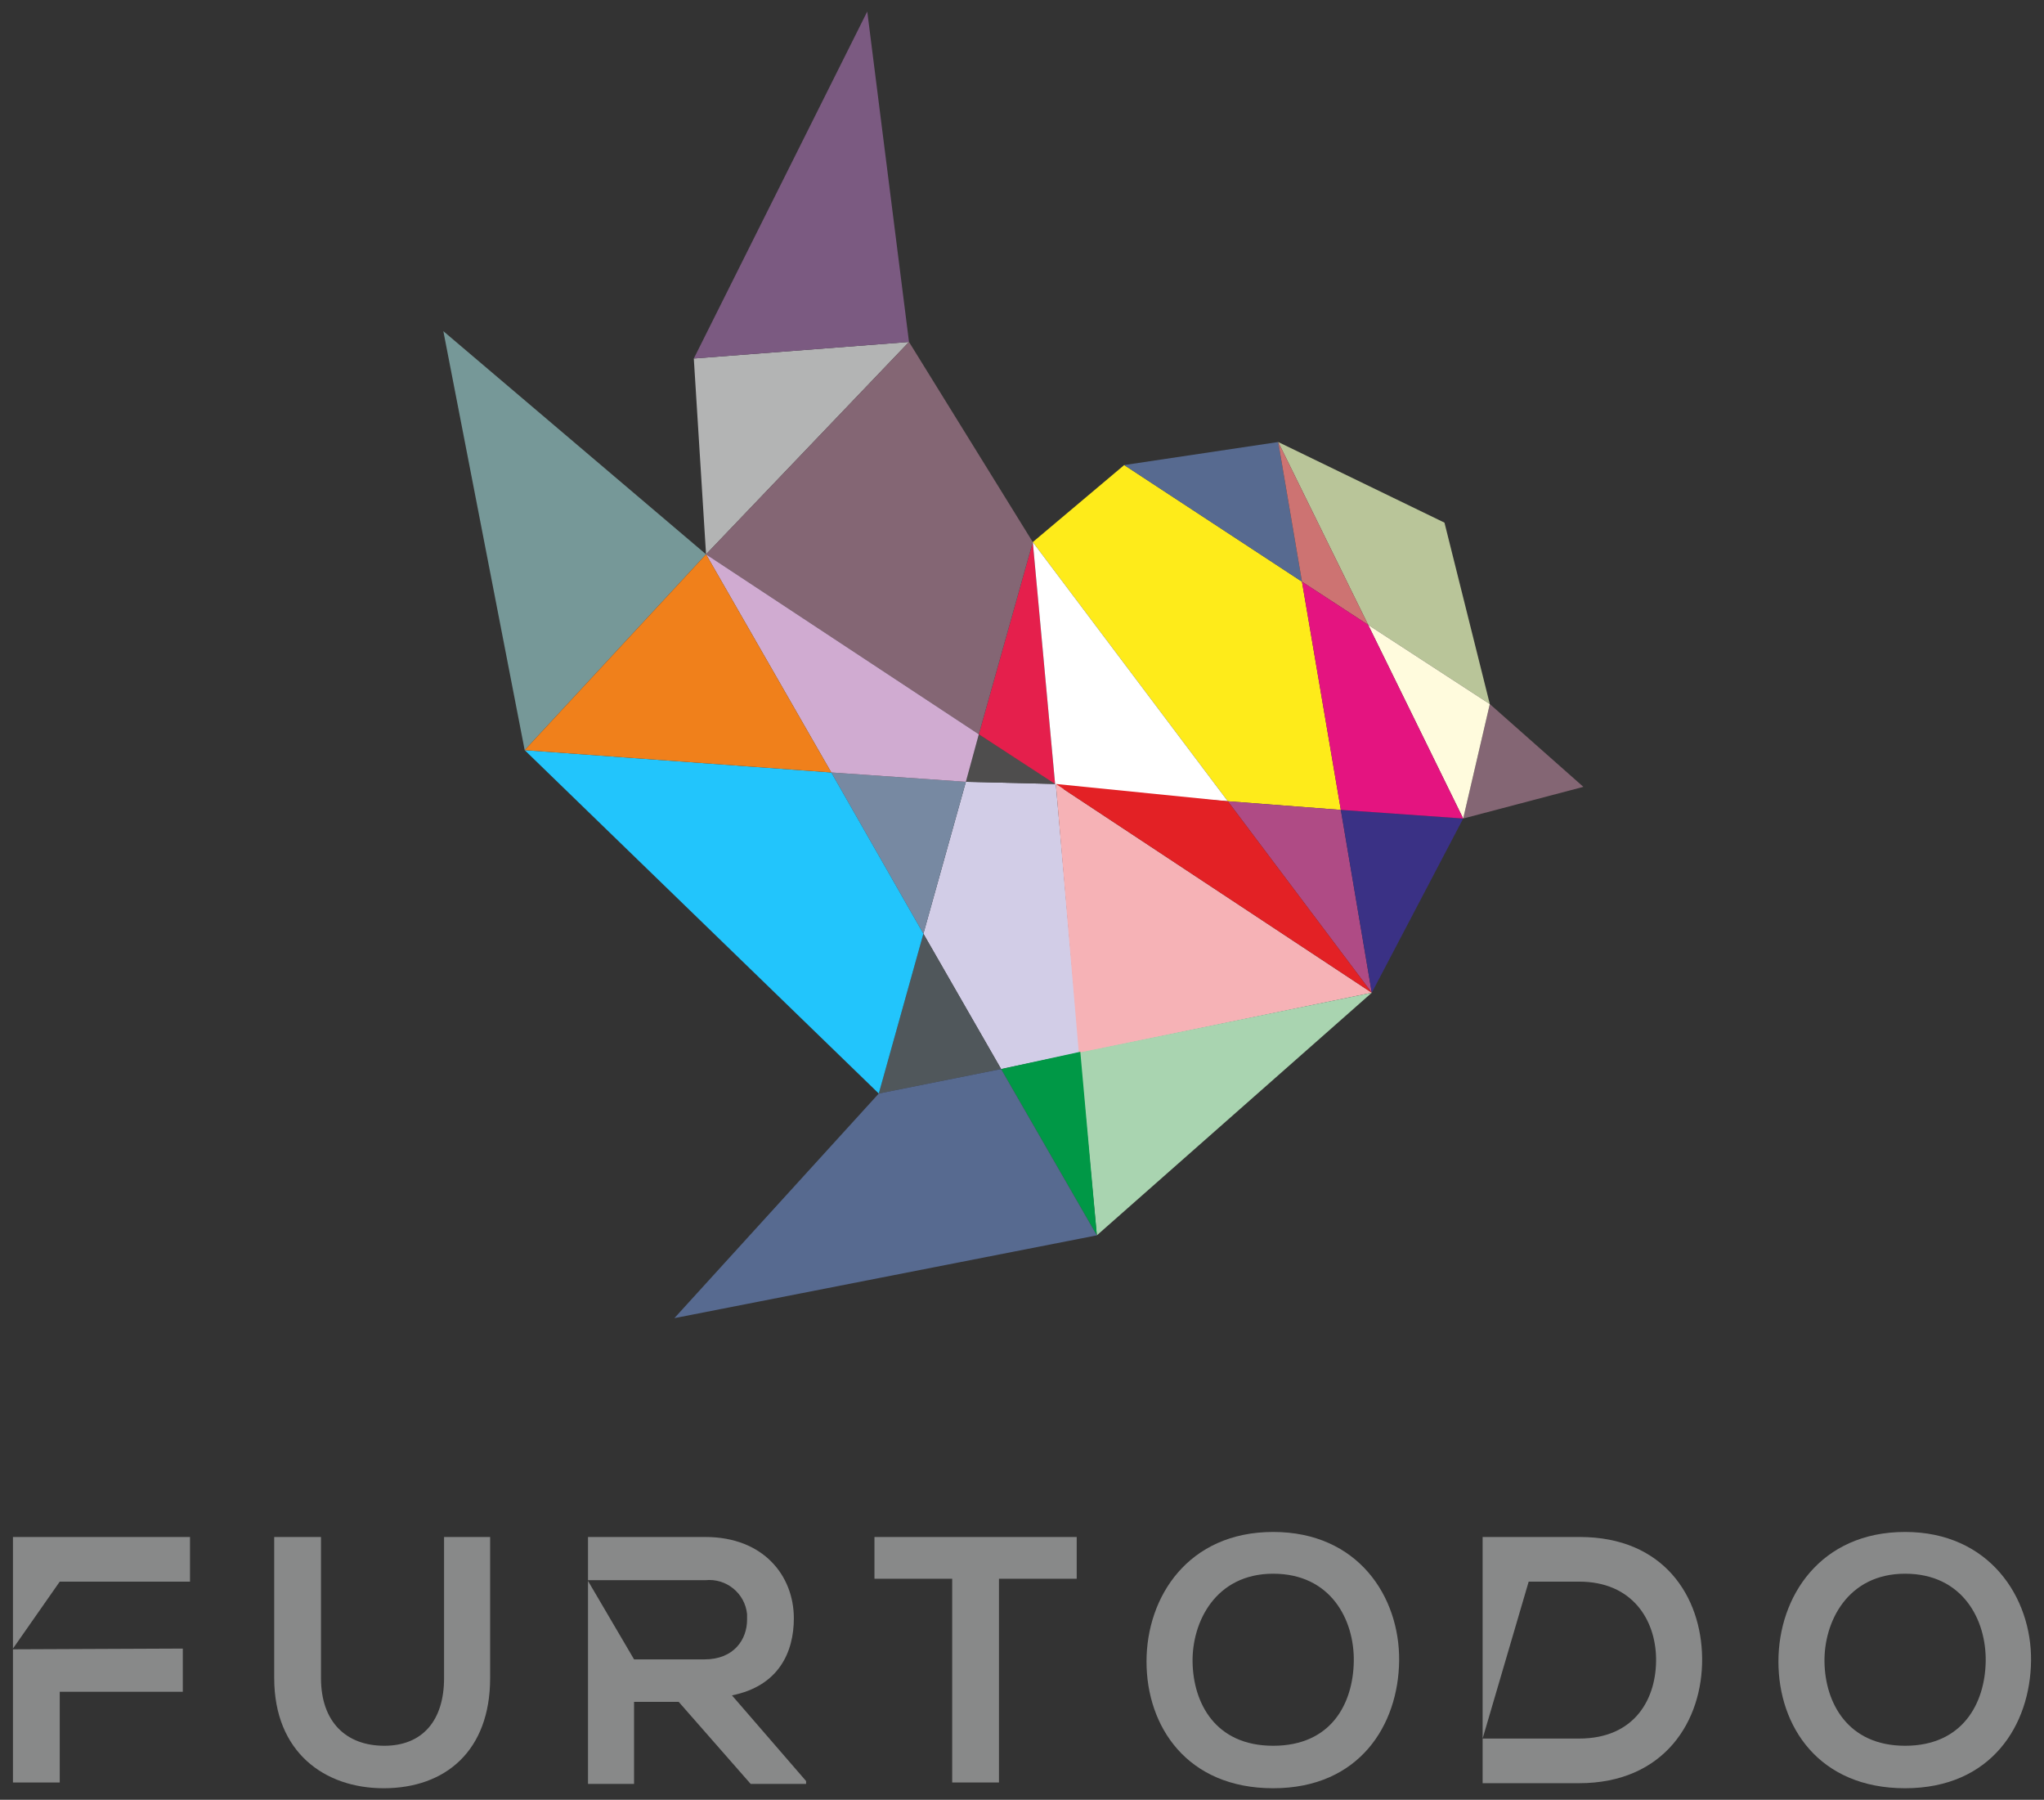 <svg xmlns="http://www.w3.org/2000/svg" xmlns:xlink="http://www.w3.org/1999/xlink" id="Vrstva_1" x="0px" y="0px" viewBox="0 0 284 250" style="enable-background:new 0 0 284 250;" xml:space="preserve">
<rect x="0" y="0" width="284" height="250" fill="#333333" stroke="none"/>
<style type="text/css">
	.st0{fill:#FEEB1A;}
	.st1{fill:#D2CDE7;}
	.st2{fill:#7789A2;}
	.st3{fill:#4E4D4D;}
	.st4{fill:#E51F4C;}
	.st5{fill:#FFFFFF;}
	.st6{fill:#B3B4B4;}
	.st7{fill:#576A90;}
	.st8{fill:#846674;}
	.st9{fill:#769898;}
	.st10{fill:#7B5A81;}
	.st11{fill:#B9C599;}
	.st12{fill:#CD7372;}
	.st13{fill:#AF4B85;}
	.st14{fill:#3A3185;}
	.st15{fill:#F6B2B6;}
	.st16{fill:#E32125;}
	.st17{fill:#FFFBDD;}
	.st18{fill:#E41480;}
	.st19{fill:#50575B;}
	.st20{fill:#22C5FC;}
	.st21{fill:#D0ABD1;}
	.st22{fill:#A9D4B0;}
	.st23{fill:#F0801B;}
	.st24{fill:#009846;}
	.st25{fill:#888989;}
</style>
<g>
	<polygon class="st0" points="186.3,112.5 180.9,80.8 156.2,64.6 143.5,75.3 170.6,111.3  "></polygon>
	<polygon class="st1" points="128.3,129.7 139.1,148.5 150,146.2 146.7,108.9 134.2,108.6  "></polygon>
	<polygon class="st2" points="115.5,107.3 128.3,129.7 134.2,108.6  "></polygon>
	<polygon class="st3" points="136,102 134.2,108.6 146.7,108.9  "></polygon>
	<polygon class="st4" points="146.6,108.9 143.5,75.3 136,102  "></polygon>
	<polygon class="st5" points="147.6,109.6 170.6,111.3 143.5,75.3 146.6,108.9  "></polygon>
	<polygon class="st6" points="96.4,49.8 98.1,77 126.3,47.5  "></polygon>
	<polygon class="st7" points="177.6,61.4 156.2,64.6 180.9,80.8  "></polygon>
	<polygon class="st8" points="143.5,75.3 126.3,47.5 98.1,77 136,102  "></polygon>
	<polygon class="st9" points="61.6,46 72.9,104.2 98.1,77  "></polygon>
	<polygon class="st10" points="120.5,1.6 96.4,49.8 126.3,47.5  "></polygon>
	<polygon class="st11" points="207,97.8 200.7,72.6 177.6,61.4 190.1,86.8  "></polygon>
	<polygon class="st12" points="190.1,86.8 177.6,61.4 180.9,80.8  "></polygon>
	<polygon class="st13" points="170.6,111.3 190.6,137.9 186.3,112.5  "></polygon>
	<polygon class="st14" points="190.6,137.9 203.3,113.7 186.3,112.5  "></polygon>
	<polygon class="st15" points="146.7,108.9 149.9,146.3 190.6,137.9  "></polygon>
	<polygon class="st16" points="146.7,108.9 190.6,137.9 170.6,111.3  "></polygon>
	<polygon class="st8" points="207,97.8 203.3,113.7 220,109.3  "></polygon>
	<polygon class="st17" points="190.1,86.8 203.3,113.7 207,97.8  "></polygon>
	<polygon class="st18" points="180.9,80.8 186.3,112.5 203.3,113.7 190.1,86.8  "></polygon>
	<polygon class="st19" points="128.3,129.7 122.1,151.9 139.1,148.5  "></polygon>
	<polygon class="st20" points="115.5,107.3 72.9,104.2 122.1,151.9 128.3,129.7  "></polygon>
	<polygon class="st21" points="134.2,108.6 136,102 98.1,77 115.5,107.3  "></polygon>
	<polygon class="st22" points="152.4,171.6 190.6,137.9 150,146.2  "></polygon>
	<polygon class="st23" points="98.1,77 72.9,104.2 115.5,107.3  "></polygon>
	<polygon class="st24" points="139.1,148.5 152.4,171.6 150.1,146.1  "></polygon>
	<polygon class="st7" points="122.1,151.9 93.7,183.1 152.4,171.6 139.1,148.5  "></polygon>
	<path class="st25" d="M1.8,229.1v18.5h6.5V235h17.1v-6L1.8,229.1L1.8,229.1z M1.8,213.5v15.5l6.5-9.3h18.1v-6.2L1.8,213.5z"></path>
	<path class="st25" d="M61.7,213.5v19.6c0,5.9-3,9.4-8.3,9.4s-8.8-3.3-8.8-9.4v-19.6h-6.5v19.6c0,10.3,7,15.3,15.2,15.3   c8.6,0,14.8-5.2,14.8-15.3v-19.6H61.7z"></path>
	<path class="st25" d="M101.7,235.5c6.5-1.3,8.6-6,8.6-10.7c0-5.9-4.2-11.3-12.3-11.3c-5.4,0-10.8,0-16.3,0v6H98   c2.9-0.3,5.5,1.8,5.8,4.7c0,0.3,0,0.5,0,0.8c0,2.7-1.8,5.5-5.9,5.5h-9.8l-6.4-10.9v28.2h6.4v-11.4h6.2l10,11.4h7.7v-0.4   L101.7,235.5z"></path>
	<polygon class="st25" points="121.5,213.5 121.5,219.3 132.3,219.3 132.3,247.6 138.8,247.6 138.8,219.3 149.6,219.3 149.6,213.5     "></polygon>
	<path class="st25" d="M176.9,242.5L176.9,242.5c-8.1,0-11.1-6-11.2-11.6c-0.1-5.6,3.2-12.3,11.2-12.3s11.3,6.4,11.2,12.2   S185,242.5,176.9,242.5 M176.9,212.8c-11.8,0-17.6,9-17.6,18c0,9,5.6,17.6,17.6,17.6c12,0,17.4-8.8,17.5-17.7   S188.7,212.8,176.9,212.8L176.9,212.8z"></path>
	<path class="st25" d="M219.5,213.5H206v28l6.4-21.8l0,0h7c7.4,0,10.6,5.3,10.7,10.6c0.1,5.6-2.9,11.2-10.7,11.2H206v6.2h13.4   c11.9,0,17.2-8.7,17.1-17.4C236.4,221.8,231.2,213.5,219.5,213.5"></path>
	<path class="st25" d="M264.7,242.5L264.7,242.5c-8,0-11.1-6-11.2-11.6s3.2-12.3,11.2-12.3c8,0,11.3,6.4,11.2,12.2   C275.8,236.6,272.7,242.5,264.7,242.5 M264.7,212.8c-11.8,0-17.6,9-17.6,18c0,9,5.6,17.6,17.6,17.6s17.4-8.8,17.5-17.7   C282.3,221.9,276.4,212.8,264.7,212.8L264.7,212.8z"></path>
</g>
</svg>